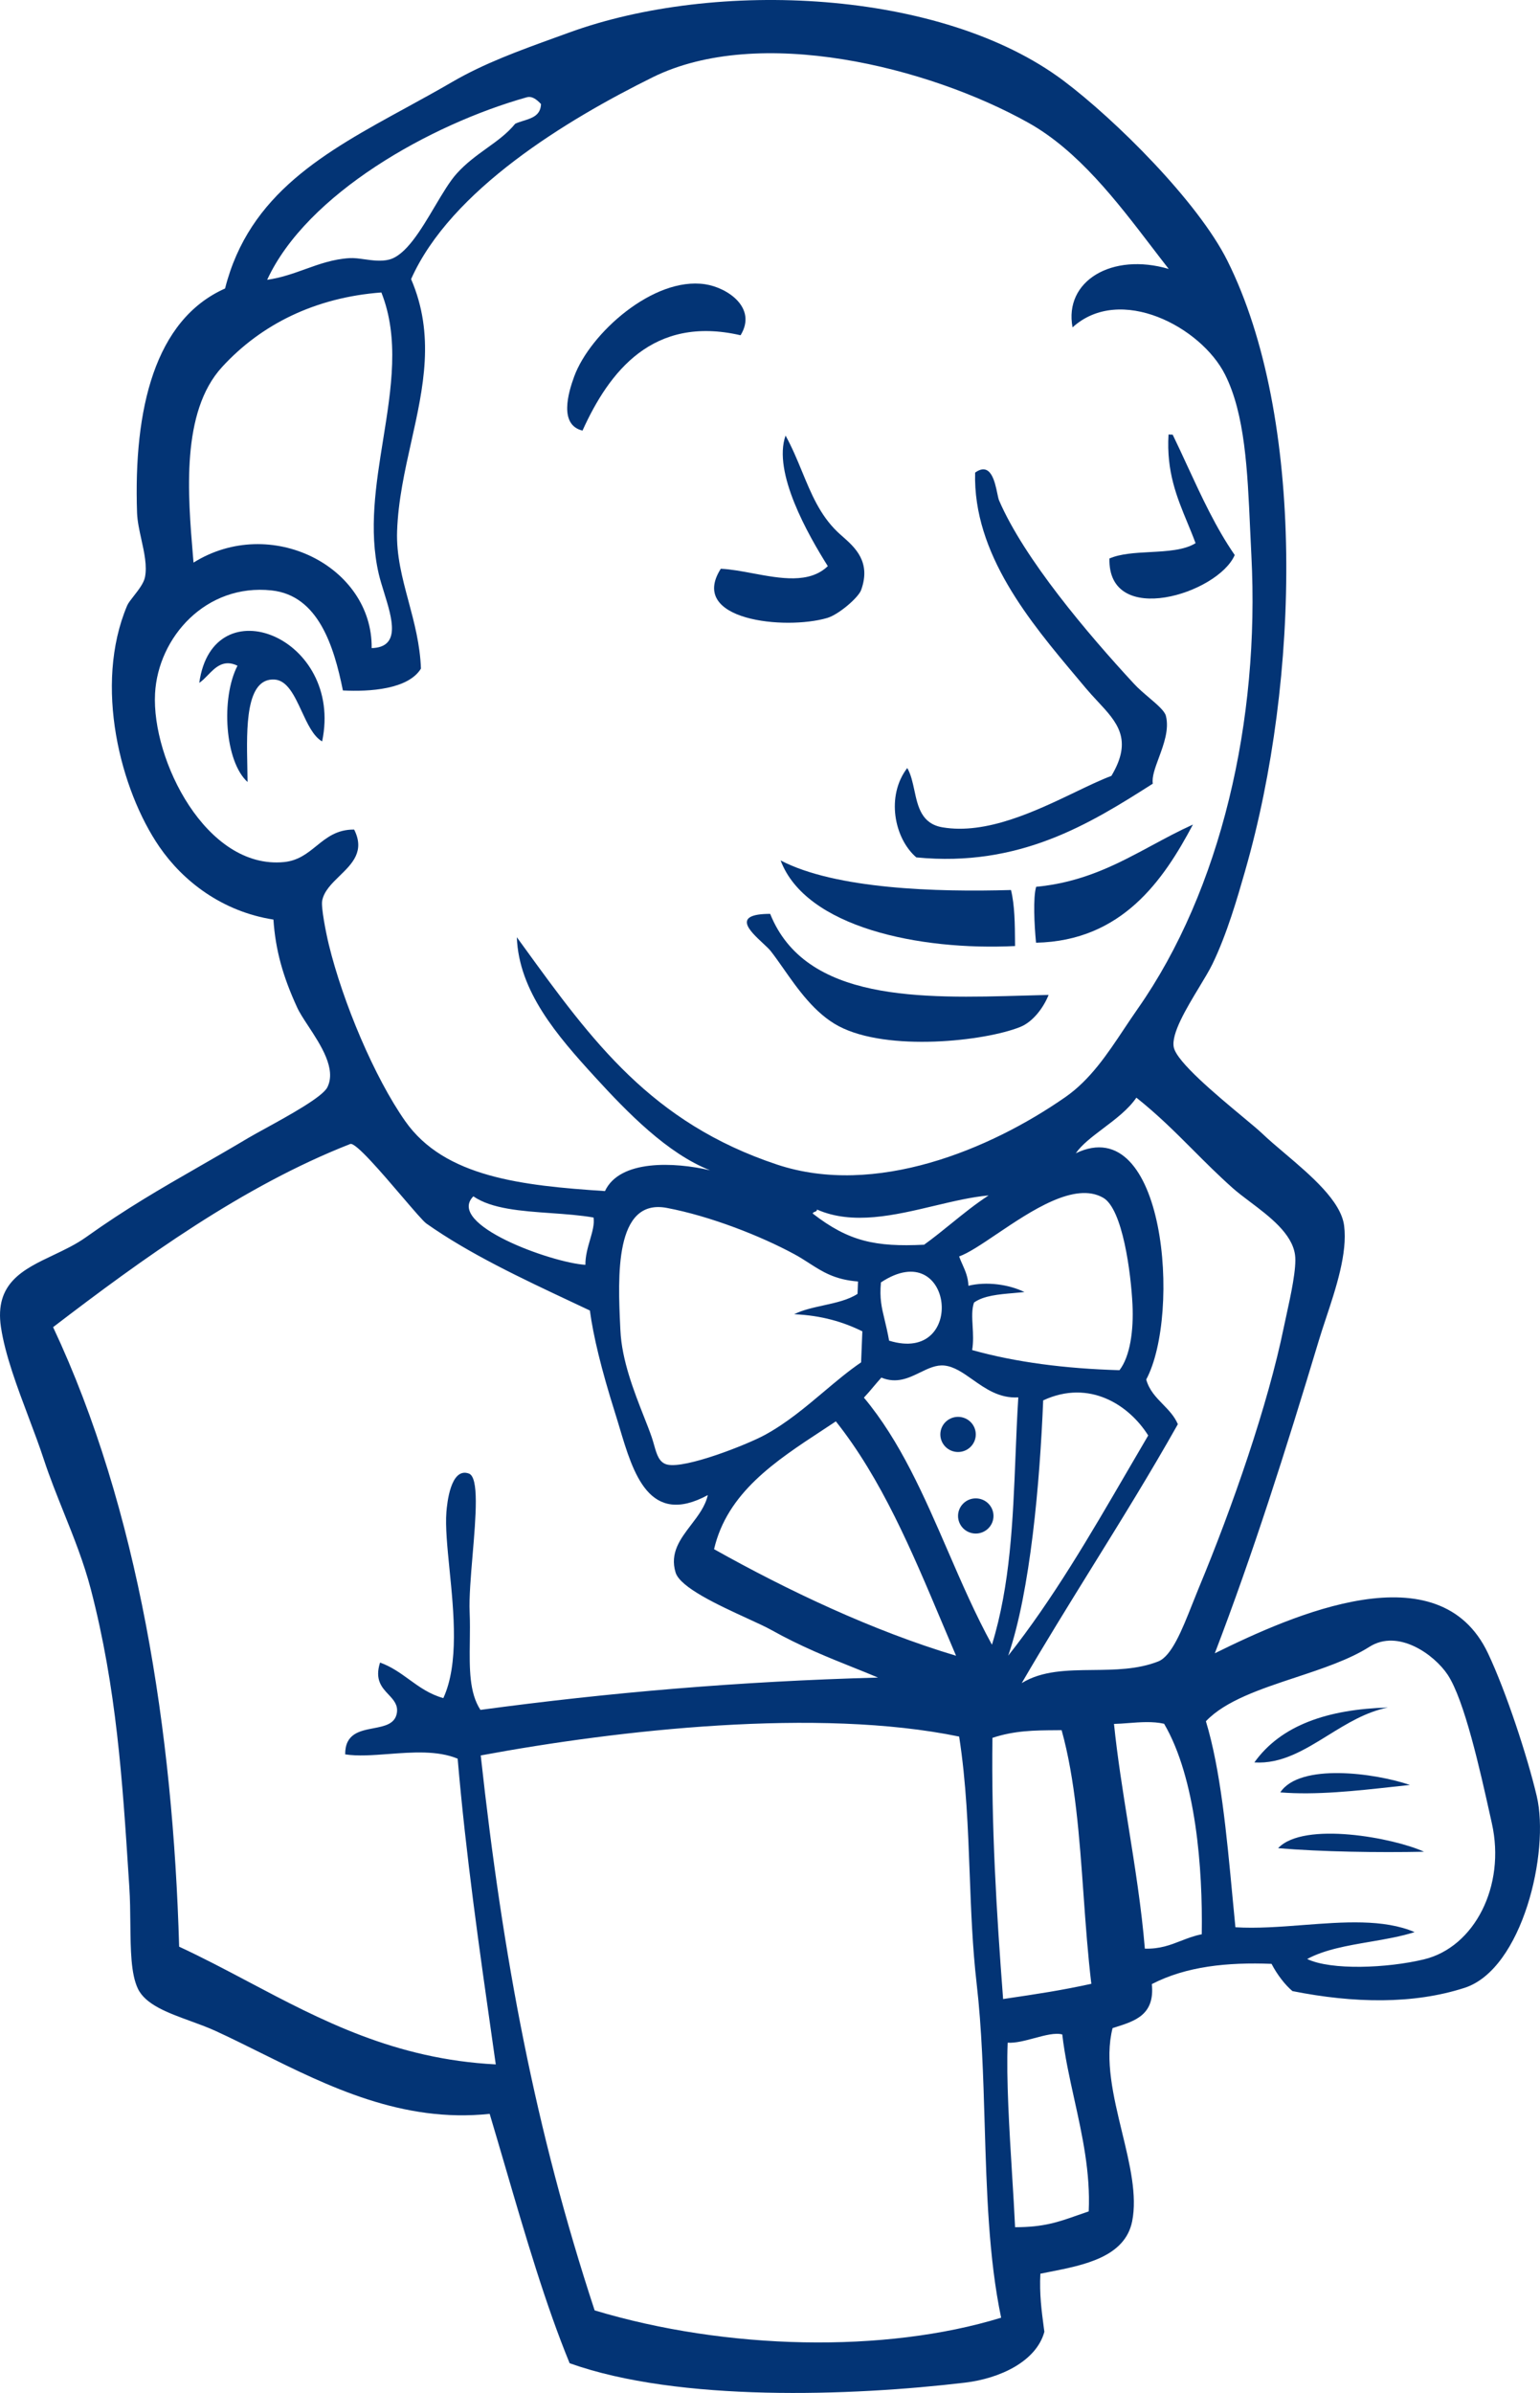 <svg xmlns="http://www.w3.org/2000/svg" width="56" height="87" viewBox="0 0 56 87" fill="none"><path d="M50.47 62.08C49.667 62.239 48.97 62.671 48.288 63.093C47.431 63.623 46.599 64.139 45.613 64.076C46.585 62.716 48.289 62.143 50.47 62.08Z" fill="#033475"></path><path d="M50.645 64.963C49.318 65.109 47.849 65.271 46.556 65.165C47.266 64.09 50.001 64.461 51.27 64.895C51.066 64.916 50.858 64.939 50.645 64.963Z" fill="#033475"></path><path d="M51.782 67.323C50.121 67.358 48.056 67.326 46.477 67.194C47.411 66.199 50.705 66.825 51.782 67.323Z" fill="#033475"></path><path d="M35.483 52.151C35.483 52.321 35.415 52.483 35.294 52.603C35.173 52.723 35.009 52.79 34.838 52.79C34.667 52.79 34.504 52.723 34.383 52.603C34.262 52.483 34.194 52.321 34.194 52.151C34.194 51.982 34.262 51.819 34.383 51.699C34.504 51.58 34.667 51.512 34.838 51.512C35.009 51.512 35.173 51.58 35.294 51.699C35.415 51.819 35.483 51.982 35.483 52.151Z" fill="#033475"></path><path d="M36.127 55.115C36.127 55.285 36.059 55.447 35.938 55.567C35.817 55.687 35.653 55.755 35.482 55.755C35.311 55.755 35.147 55.687 35.026 55.567C34.906 55.447 34.838 55.284 34.838 55.115C34.838 54.945 34.906 54.783 35.027 54.663C35.148 54.543 35.312 54.475 35.483 54.476C35.654 54.476 35.818 54.543 35.938 54.663C36.059 54.783 36.127 54.946 36.127 55.115Z" fill="#033475"></path><path d="M26.93 12.189C23.737 11.451 22.15 13.515 21.182 15.655C20.318 15.448 20.662 14.281 20.88 13.687C21.452 12.128 23.756 10.052 25.638 10.334C26.448 10.454 27.544 11.189 26.93 12.189Z" fill="#033475"></path><path d="M42.492 15.797L42.643 15.803C42.826 16.179 43.002 16.561 43.178 16.943C43.699 18.07 44.22 19.198 44.899 20.179C44.29 21.588 40.282 22.835 40.343 20.305C40.745 20.13 41.283 20.101 41.821 20.072C42.442 20.038 43.063 20.005 43.475 19.748C43.382 19.494 43.28 19.249 43.179 19.004C42.795 18.077 42.411 17.15 42.492 15.797Z" fill="#033475"></path><path d="M28.566 15.836C28.806 16.273 28.99 16.718 29.169 17.152C29.5 17.954 29.815 18.72 30.447 19.331C30.505 19.387 30.57 19.445 30.639 19.505C31.089 19.903 31.682 20.427 31.315 21.449C31.216 21.727 30.495 22.347 30.078 22.468C28.556 22.914 25.01 22.56 26.211 20.678C26.573 20.695 26.971 20.769 27.377 20.845C28.381 21.032 29.432 21.228 30.102 20.583C29.38 19.437 28.092 17.171 28.566 15.836Z" fill="#033475"></path><path d="M41.92 28.492C39.629 29.953 37.074 31.54 33.32 31.172C32.517 30.48 32.212 28.94 32.991 27.923C33.124 28.149 33.186 28.438 33.249 28.73C33.378 29.331 33.511 29.95 34.272 30.079C35.867 30.35 37.656 29.491 39.098 28.8C39.583 28.567 40.029 28.353 40.415 28.208C41.206 26.884 40.622 26.258 39.91 25.494C39.767 25.341 39.62 25.182 39.477 25.012C39.375 24.89 39.272 24.768 39.168 24.643C37.461 22.614 35.379 20.137 35.459 17.182C36.024 16.776 36.177 17.511 36.267 17.945C36.29 18.055 36.309 18.146 36.33 18.194C37.245 20.318 39.548 23.035 41.229 24.853C41.39 25.029 41.593 25.201 41.784 25.364C42.081 25.617 42.35 25.847 42.396 26.026C42.521 26.518 42.318 27.066 42.139 27.551C42.004 27.916 41.881 28.246 41.92 28.492Z" fill="#033475"></path><path d="M11.714 26.955C11.394 26.774 11.183 26.318 10.972 25.863C10.71 25.298 10.449 24.735 9.982 24.706C8.927 24.643 8.964 26.472 8.993 27.869C8.997 28.067 9.001 28.257 9.002 28.431C8.172 27.684 8.027 25.384 8.636 24.203C8.129 23.957 7.827 24.268 7.552 24.552C7.449 24.657 7.35 24.759 7.246 24.827C7.741 21.26 12.506 23.173 11.714 26.955Z" fill="#033475"></path><path d="M43.379 29.978C42.313 31.991 40.804 34.209 37.674 34.274C37.611 33.623 37.562 32.634 37.678 32.242C39.402 32.078 40.651 31.404 41.901 30.73C42.384 30.47 42.868 30.209 43.379 29.978Z" fill="#033475"></path><path d="M28.386 31.283C30.381 32.325 34.05 32.437 36.763 32.358C36.9 32.914 36.905 33.593 36.91 34.272L36.911 34.395C33.423 34.567 29.3 33.711 28.386 31.283Z" fill="#033475"></path><path d="M28.006 33.225C29.29 36.423 33.486 36.304 37.286 36.195C37.57 36.187 37.853 36.179 38.131 36.172C37.955 36.618 37.573 37.146 37.099 37.337C35.816 37.854 32.281 38.247 30.501 37.309C29.636 36.853 29.008 35.957 28.484 35.208C28.324 34.98 28.173 34.765 28.028 34.58C27.969 34.504 27.861 34.404 27.742 34.293C27.265 33.849 26.596 33.227 28.006 33.225Z" fill="#033475"></path><path fill-rule="evenodd" clip-rule="evenodd" d="M54.111 60.113C52.329 56.334 47.018 58.706 44.175 60.108C45.554 56.509 46.741 52.777 47.956 48.74C48.03 48.493 48.119 48.225 48.212 47.944C48.576 46.849 49.005 45.559 48.877 44.561C48.763 43.667 47.667 42.737 46.719 41.932C46.418 41.678 46.133 41.435 45.898 41.211C45.761 41.08 45.497 40.86 45.177 40.594C44.231 39.806 42.793 38.609 42.683 38.077C42.582 37.589 43.142 36.661 43.611 35.885C43.803 35.566 43.981 35.273 44.09 35.046C44.62 33.953 45.002 32.62 45.269 31.691L45.286 31.63C47.273 24.7 47.475 15.179 44.634 9.482C43.558 7.325 40.551 4.344 38.67 2.932C34.232 -0.397 26.03 -0.764 20.684 1.188C20.522 1.247 20.36 1.306 20.198 1.364C18.881 1.841 17.608 2.302 16.442 2.981C15.886 3.305 15.325 3.611 14.771 3.915C11.828 5.523 9.058 7.036 8.184 10.489C5.626 11.627 4.855 14.874 4.984 18.644C4.994 18.943 5.066 19.272 5.139 19.604C5.246 20.088 5.354 20.578 5.271 20.988C5.228 21.203 5.032 21.454 4.864 21.669C4.757 21.805 4.662 21.927 4.624 22.016C3.398 24.917 4.381 28.73 5.798 30.79C6.655 32.035 8.073 33.14 9.943 33.433C10.018 34.544 10.287 35.501 10.805 36.627C10.892 36.818 11.044 37.05 11.211 37.304C11.667 37.999 12.235 38.863 11.905 39.528C11.731 39.881 10.513 40.55 9.659 41.02C9.403 41.16 9.179 41.284 9.026 41.374C8.389 41.754 7.801 42.091 7.239 42.414C5.836 43.22 4.591 43.936 3.121 44.985C2.762 45.241 2.349 45.437 1.944 45.63C0.842 46.152 -0.205 46.649 0.035 48.253C0.186 49.261 0.628 50.434 1.048 51.549C1.245 52.071 1.436 52.58 1.591 53.053C1.809 53.716 2.066 54.355 2.322 54.995C2.686 55.903 3.05 56.81 3.304 57.785C4.236 61.369 4.454 64.753 4.679 68.245L4.702 68.599C4.731 69.046 4.736 69.502 4.74 69.94C4.75 70.891 4.759 71.763 5.013 72.299C5.289 72.883 6.106 73.18 6.924 73.478C7.238 73.593 7.552 73.707 7.835 73.837C8.367 74.081 8.904 74.348 9.451 74.62C11.944 75.858 14.626 77.19 17.806 76.853C18.001 77.505 18.194 78.166 18.388 78.828C19.11 81.298 19.839 83.79 20.714 85.919C24.689 87.338 30.966 87.116 35.099 86.624C36.356 86.473 37.682 85.858 37.977 84.777L37.958 84.635C37.876 84.016 37.793 83.397 37.832 82.664C37.942 82.642 38.054 82.62 38.169 82.597C39.412 82.353 40.908 82.06 41.169 80.761C41.358 79.818 41.083 78.68 40.8 77.513C40.487 76.217 40.165 74.884 40.457 73.736C40.495 73.723 40.534 73.711 40.573 73.699C41.285 73.473 41.998 73.246 41.885 72.135C43.146 71.484 44.641 71.338 46.238 71.399C46.443 71.794 46.736 72.172 46.999 72.39C49.235 72.836 51.401 72.872 53.258 72.271C55.36 71.59 56.362 67.326 55.881 65.298C55.541 63.86 54.769 61.506 54.111 60.113ZM38.628 73.966C38.37 73.897 37.997 73.997 37.614 74.1C37.275 74.191 36.928 74.284 36.643 74.266C36.588 75.569 36.703 77.431 36.805 79.091C36.847 79.77 36.887 80.415 36.912 80.974C37.946 80.975 38.484 80.786 39.174 80.543C39.305 80.497 39.443 80.448 39.59 80.399C39.654 78.984 39.356 77.635 39.065 76.318C38.89 75.525 38.717 74.743 38.628 73.966C38.628 73.966 38.628 73.966 38.628 73.966ZM21.623 83.998C19.468 77.444 18.292 71.223 17.481 63.822C22.51 62.889 29.753 62.079 34.878 63.136C35.138 64.812 35.2 66.475 35.262 68.13C35.312 69.463 35.362 70.791 35.514 72.115C35.703 73.754 35.755 75.489 35.806 77.223C35.879 79.664 35.952 82.102 36.405 84.264C32.176 85.564 26.408 85.439 21.623 83.998ZM36.477 72.679C36.233 69.496 36.046 66.361 36.089 63.183C36.894 62.916 37.612 62.91 38.405 62.905L38.604 62.903C39.101 64.687 39.252 66.79 39.402 68.892C39.48 69.985 39.559 71.077 39.685 72.125C38.566 72.368 37.743 72.491 36.553 72.667L36.477 72.679ZM41.034 62.645C41.463 62.612 41.921 62.577 42.331 62.67C43.489 64.648 43.739 67.937 43.7 70.324C43.423 70.377 43.184 70.47 42.944 70.563C42.559 70.713 42.173 70.863 41.631 70.846C41.51 69.375 41.269 67.863 41.031 66.374C40.829 65.112 40.63 63.865 40.509 62.676C40.675 62.673 40.852 62.659 41.034 62.645ZM54.249 66.289C54.761 68.572 53.611 70.796 51.781 71.236C50.449 71.557 48.407 71.641 47.534 71.223C48.168 70.88 48.99 70.739 49.813 70.598C50.375 70.502 50.938 70.406 51.44 70.245C50.316 69.764 48.85 69.876 47.385 69.988C46.543 70.053 45.701 70.117 44.924 70.069C44.887 69.694 44.851 69.314 44.815 68.932C44.602 66.664 44.384 64.34 43.851 62.579C44.557 61.834 45.831 61.411 47.113 60.986C48.086 60.664 49.062 60.34 49.797 59.873C50.845 59.208 52.156 60.158 52.64 60.884C53.251 61.801 53.825 64.382 54.178 65.969L54.249 66.289ZM34.247 58.973C34.419 59.382 34.592 59.791 34.766 60.198C31.73 59.29 28.627 57.816 25.966 56.323C26.443 54.271 28.192 53.123 29.909 51.997C30.071 51.89 30.234 51.783 30.395 51.676C32.053 53.764 33.15 56.369 34.247 58.973ZM36.662 60.195C37.468 57.845 37.812 53.912 37.934 50.913C39.62 50.131 41.063 51.089 41.753 52.189C41.498 52.624 41.243 53.06 40.989 53.497C39.635 55.824 38.28 58.151 36.662 60.195ZM33.46 49.897C33.757 49.753 34.04 49.615 34.343 49.647C34.698 49.685 35.021 49.913 35.367 50.157C35.835 50.487 36.344 50.847 37.029 50.804C36.985 51.511 36.956 52.219 36.928 52.924C36.833 55.289 36.739 57.623 36.071 59.797C35.477 58.715 34.972 57.552 34.468 56.388C33.602 54.39 32.736 52.392 31.415 50.813C31.538 50.684 31.654 50.547 31.769 50.409C31.861 50.3 31.954 50.19 32.05 50.085C32.603 50.314 33.044 50.1 33.46 49.897ZM32.166 47.975C32.057 47.523 31.981 47.207 32.034 46.624C34.672 44.879 35.167 49.621 32.331 48.742C32.275 48.429 32.217 48.187 32.166 47.975ZM24.25 43.916C25.829 44.215 27.666 44.937 28.888 45.6C29.079 45.703 29.25 45.813 29.418 45.921C29.903 46.234 30.358 46.527 31.201 46.591C31.199 46.638 31.197 46.685 31.195 46.732C31.194 46.769 31.192 46.806 31.191 46.843L31.188 46.912L31.183 47.041C30.846 47.261 30.397 47.36 29.948 47.459C29.569 47.542 29.19 47.625 28.879 47.781C29.883 47.825 30.674 48.065 31.358 48.403C31.349 48.627 31.34 48.851 31.331 49.075L31.313 49.531C30.854 49.843 30.41 50.217 29.956 50.6C29.286 51.164 28.595 51.747 27.796 52.179C27.163 52.521 24.939 53.403 24.266 53.248C23.967 53.179 23.881 52.876 23.785 52.536C23.758 52.441 23.731 52.344 23.698 52.248C23.621 52.024 23.52 51.768 23.41 51.49C23.057 50.591 22.61 49.455 22.56 48.366L22.554 48.247C22.47 46.436 22.336 43.553 24.25 43.916ZM17.213 43.495C16.198 44.517 20.058 45.91 21.287 45.985C21.284 45.668 21.373 45.36 21.456 45.074C21.542 44.776 21.621 44.502 21.583 44.265C21.099 44.181 20.564 44.143 20.03 44.105C18.953 44.029 17.876 43.952 17.213 43.495ZM29.63 44.057C29.669 44.043 29.707 44.029 29.71 43.975C31.003 44.547 32.535 44.183 33.986 43.837C34.669 43.675 35.335 43.517 35.95 43.462C35.468 43.774 35.028 44.131 34.587 44.488C34.265 44.749 33.942 45.01 33.604 45.254C31.827 45.341 30.858 45.132 29.553 44.12C29.563 44.082 29.596 44.07 29.63 44.057ZM40.118 43.548C40.826 43.957 41.126 46.291 41.181 47.426C41.227 48.367 41.095 49.317 40.708 49.816C38.72 49.759 36.924 49.524 35.351 49.084C35.401 48.785 35.384 48.489 35.368 48.212C35.35 47.895 35.333 47.602 35.419 47.356C35.77 47.105 36.313 47.059 36.856 47.012C36.99 47.001 37.123 46.989 37.254 46.975C36.681 46.695 35.876 46.585 35.215 46.746C35.204 46.435 35.102 46.206 35.001 45.978C34.957 45.881 34.914 45.783 34.877 45.68C35.218 45.559 35.7 45.234 36.247 44.865C37.496 44.023 39.086 42.95 40.118 43.548ZM14.616 43.497C15.036 43.988 15.39 44.402 15.505 44.484C17.067 45.585 18.969 46.479 20.805 47.342C21.021 47.444 21.236 47.545 21.45 47.646C21.574 48.569 21.861 49.766 22.366 51.368C22.419 51.534 22.47 51.708 22.523 51.883C23.027 53.573 23.605 55.512 25.738 54.357C25.65 54.758 25.39 55.099 25.131 55.438C24.739 55.952 24.35 56.462 24.567 57.172C24.735 57.719 26.133 58.361 27.167 58.836C27.529 59.002 27.847 59.148 28.051 59.262C29.122 59.861 30.122 60.261 31.021 60.621C31.336 60.747 31.639 60.868 31.928 60.991C26.878 61.128 22.137 61.536 17.47 62.166C17.061 61.537 17.072 60.659 17.084 59.697C17.089 59.345 17.093 58.981 17.078 58.615C17.055 58.082 17.12 57.309 17.186 56.527C17.304 55.13 17.424 53.705 17.047 53.572C16.382 53.337 16.257 54.675 16.233 54.969C16.191 55.504 16.265 56.242 16.346 57.058C16.504 58.635 16.691 60.5 16.121 61.738C15.617 61.596 15.249 61.33 14.881 61.063C14.558 60.829 14.235 60.595 13.82 60.445C13.62 61.069 13.887 61.352 14.13 61.61C14.31 61.803 14.478 61.981 14.432 62.275C14.367 62.683 13.983 62.756 13.579 62.834C13.079 62.93 12.547 63.032 12.552 63.783C13.006 63.855 13.557 63.813 14.132 63.77C14.995 63.705 15.914 63.636 16.642 63.94C16.943 67.448 17.418 70.78 17.944 74.467L18.028 75.055C14.358 74.866 11.671 73.446 9.031 72.05C8.197 71.609 7.368 71.171 6.514 70.775C6.293 62.966 5.038 54.864 1.931 48.251C5.19 45.756 8.837 43.118 12.736 41.592C12.925 41.518 13.873 42.628 14.616 43.497ZM41.681 50.155C42.955 47.77 42.369 40.366 39.12 41.929C39.335 41.615 39.716 41.328 40.116 41.025C40.561 40.689 41.031 40.335 41.323 39.907C42.119 40.542 42.731 41.156 43.363 41.788C43.819 42.245 44.284 42.712 44.835 43.203C45.01 43.358 45.225 43.52 45.453 43.692C46.159 44.224 46.985 44.847 47.092 45.622C47.157 46.087 46.935 47.1 46.78 47.808C46.744 47.971 46.712 48.119 46.687 48.24C46.111 51.063 44.817 54.794 43.584 57.753C43.507 57.939 43.43 58.133 43.353 58.328C42.983 59.26 42.605 60.212 42.116 60.405C41.367 60.699 40.544 60.707 39.739 60.716C38.804 60.726 37.894 60.736 37.154 61.192C37.987 59.76 38.852 58.364 39.717 56.967C40.776 55.259 41.834 53.551 42.831 51.779C42.706 51.487 42.497 51.272 42.288 51.057C42.038 50.8 41.788 50.543 41.681 50.155ZM7.018 20.228C6.83 17.994 6.576 14.979 8.074 13.345C9.502 11.785 11.472 10.814 13.868 10.633C14.526 12.293 14.232 14.12 13.933 15.979C13.67 17.611 13.403 19.27 13.772 20.863C13.82 21.07 13.892 21.3 13.965 21.536C14.26 22.488 14.585 23.534 13.515 23.563C13.55 20.592 9.836 18.707 7.037 20.454L7.018 20.228ZM9.715 10.173C11.155 7.049 15.647 4.523 19.152 3.538C19.344 3.483 19.513 3.613 19.673 3.783C19.658 4.196 19.347 4.293 19.037 4.39C18.933 4.422 18.828 4.455 18.735 4.499C18.442 4.857 18.079 5.118 17.701 5.389C17.338 5.651 16.96 5.922 16.617 6.3C16.36 6.581 16.093 7.033 15.811 7.507C15.305 8.361 14.755 9.289 14.143 9.44C13.858 9.51 13.549 9.468 13.258 9.428C13.061 9.4 12.872 9.374 12.704 9.385C12.112 9.422 11.614 9.601 11.107 9.783C10.672 9.94 10.229 10.099 9.715 10.173ZM23.732 2.81C27.601 0.897 33.759 2.429 37.397 4.464C39.204 5.476 40.602 7.303 41.897 8.997C42.1 9.262 42.3 9.524 42.499 9.778C40.437 9.171 38.682 10.215 39.002 11.902C40.728 10.332 43.677 11.884 44.548 13.62C45.272 15.06 45.364 17.102 45.459 19.229C45.474 19.552 45.488 19.878 45.505 20.203C45.815 26.182 44.402 32.351 41.373 36.674C41.206 36.912 41.044 37.156 40.882 37.398C40.263 38.329 39.648 39.253 38.745 39.884C36.001 41.796 31.829 43.529 28.256 42.34C23.688 40.82 21.531 37.848 19.044 34.419L18.794 34.075C18.865 36.038 20.256 37.649 21.63 39.15C22.826 40.459 24.269 41.938 25.821 42.548C24.526 42.246 22.538 42.151 21.999 43.304C18.977 43.105 16.169 42.799 14.739 40.767C13.613 39.165 12.469 36.442 11.956 34.339C11.851 33.907 11.671 32.985 11.715 32.749C11.78 32.398 12.064 32.122 12.351 31.843C12.808 31.398 13.274 30.945 12.878 30.16C12.25 30.154 11.879 30.455 11.507 30.755C11.176 31.023 10.844 31.291 10.329 31.342C7.503 31.619 5.509 27.626 5.638 25.216C5.747 23.168 7.492 21.207 9.88 21.466C11.568 21.65 12.141 23.477 12.469 25.103C13.441 25.154 14.847 25.062 15.307 24.308C15.275 23.431 15.063 22.637 14.856 21.863C14.629 21.015 14.409 20.191 14.44 19.309C14.479 18.196 14.719 17.121 14.956 16.059C15.394 14.095 15.822 12.177 14.949 10.148C16.388 6.91 20.609 4.355 23.732 2.81Z" fill="#033475"></path></svg>
